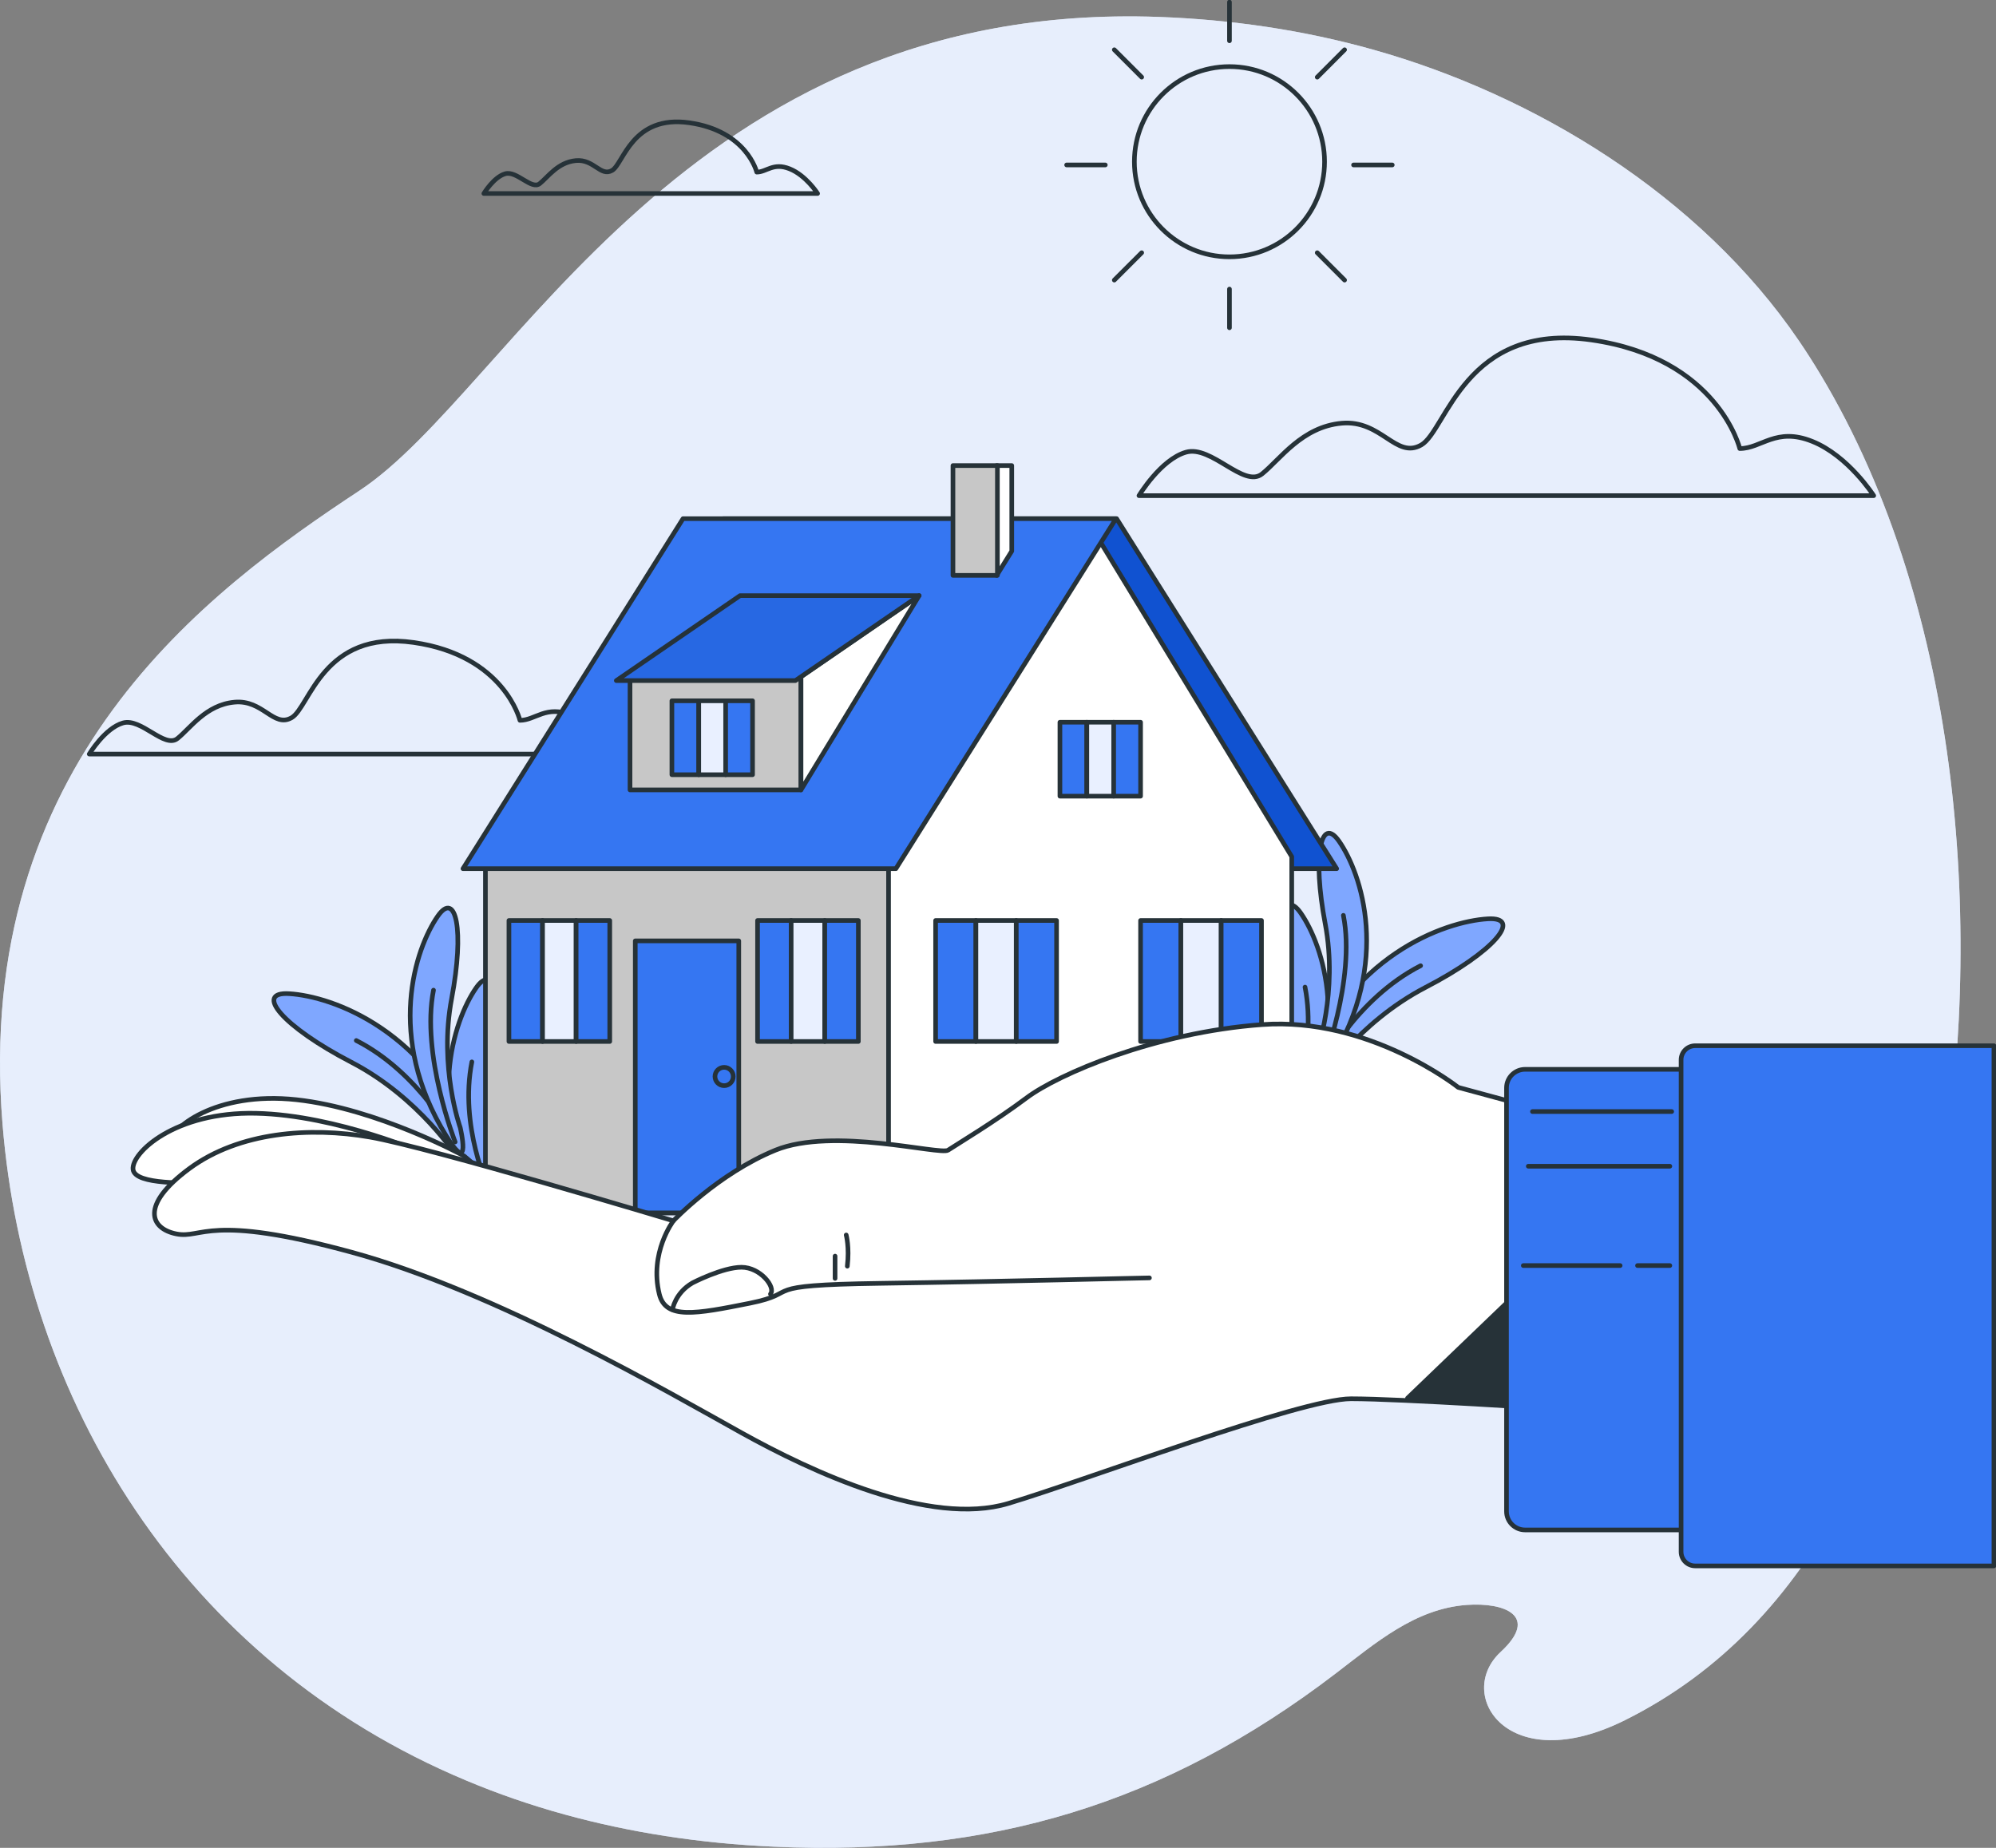 <svg width="432" height="400" viewBox="0 0 432 400" fill="none" xmlns="http://www.w3.org/2000/svg">
<rect x="0" y="0" width="432" height="400" fill="#808080" stroke="none"/>
<g clip-path="url(#clip0_384_17558)">
<path d="M394.017 81.077C392.531 78.604 390.99 76.176 389.369 73.802C367.874 42.209 332.095 20.581 297.327 10.788C282.092 6.487 266.455 4.238 250.844 3.665C148.44 -0.054 110.815 84.41 77.82 106.191C44.826 127.972 -5.812 165.173 0.547 243.321C5.365 302.742 39.157 359.556 100.865 385.405C107.662 388.263 114.8 390.745 122.279 392.796C136.188 396.622 151.261 399.032 167.507 399.749C214.16 401.828 252.044 390.574 289.096 362.244C297.712 355.658 306.274 348.23 317.451 347.415C325.574 346.824 333.277 349.745 324.786 357.602C314.809 366.831 326.318 384.992 351.664 372.377C393.982 351.304 411.392 305.842 419.596 259.618C429.663 202.885 424.782 132.318 394.017 81.077Z" fill="#E7EEFD"/>
<path opacity="0.7" d="M394.017 81.077C392.531 78.604 390.99 76.176 389.369 73.802C367.874 42.209 332.095 20.581 297.327 10.788C282.092 6.487 266.455 4.238 250.844 3.665C148.44 -0.054 110.815 84.41 77.82 106.191C44.826 127.972 -5.812 165.173 0.547 243.32C5.365 302.742 39.157 359.556 100.865 385.405C107.662 388.263 114.8 390.745 122.279 392.796C136.188 396.622 151.261 399.032 167.507 399.749C214.16 401.828 252.044 390.574 289.096 362.243C297.712 355.658 306.274 348.23 317.451 347.415C325.574 346.824 333.277 349.745 324.786 357.602C314.809 366.831 326.318 384.992 351.664 372.377C393.982 351.304 411.392 305.842 419.596 259.618C429.663 202.885 424.782 132.318 394.017 81.077Z" fill="#E7EEFD"/>
<path d="M376.543 97.097C376.543 97.097 371.841 77.502 344.426 73.587C317.012 69.671 313.089 93.182 307.608 96.318C302.126 99.454 298.992 90.834 290.376 91.614C281.76 92.393 277.058 99.454 273.144 102.589C269.231 105.725 262.173 96.318 256.692 97.885C251.211 99.454 246.509 107.293 246.509 107.293H405.534C405.534 107.293 400.053 98.674 392.216 95.538C384.371 92.393 381.236 97.097 376.543 97.097Z" stroke="#263238" stroke-miterlimit="10" stroke-linecap="round" stroke-linejoin="round"/>
<path d="M112.534 155.927C112.534 155.927 109.166 141.887 89.508 139.074C69.849 136.26 67.046 153.113 63.114 155.362C59.182 157.611 56.934 151.429 50.763 151.994C44.584 152.558 41.216 157.611 38.413 159.86C35.61 162.109 30.549 155.362 26.618 156.491C22.686 157.62 19.318 163.229 19.318 163.229H133.312C133.312 163.229 129.381 157.047 123.765 154.807C118.149 152.558 115.901 155.927 112.534 155.927Z" stroke="#263238" stroke-miterlimit="10" stroke-linecap="round" stroke-linejoin="round"/>
<path d="M163.781 37.255C163.781 37.255 161.65 28.358 149.192 26.575C136.743 24.792 134.961 35.472 132.471 36.896C129.981 38.321 128.557 34.406 124.643 34.764C120.729 35.122 118.598 38.321 116.815 39.745C115.033 41.17 111.836 36.896 109.346 37.613C106.856 38.321 104.725 41.887 104.725 41.887H176.956C176.956 41.887 174.466 37.971 170.911 36.547C167.346 35.113 165.922 37.255 163.781 37.255Z" stroke="#263238" stroke-miterlimit="10" stroke-linecap="round" stroke-linejoin="round"/>
<path d="M266.096 55.595C277.463 55.595 286.677 46.377 286.677 35.006C286.677 23.634 277.463 14.416 266.096 14.416C254.729 14.416 245.515 23.634 245.515 35.006C245.515 46.377 254.729 55.595 266.096 55.595Z" stroke="#263238" stroke-miterlimit="10" stroke-linecap="round" stroke-linejoin="round"/>
<path d="M266.096 0.448V8.825" stroke="#263238" stroke-miterlimit="10" stroke-linecap="round" stroke-linejoin="round"/>
<path d="M266.096 62.575V70.952" stroke="#263238" stroke-miterlimit="10" stroke-linecap="round" stroke-linejoin="round"/>
<path d="M291.012 10.77L285.092 16.701" stroke="#263238" stroke-miterlimit="10" stroke-linecap="round" stroke-linejoin="round"/>
<path d="M247.1 54.708L241.171 60.631" stroke="#263238" stroke-miterlimit="10" stroke-linecap="round" stroke-linejoin="round"/>
<path d="M301.329 35.705H292.955" stroke="#263238" stroke-miterlimit="10" stroke-linecap="round" stroke-linejoin="round"/>
<path d="M239.227 35.705H230.854" stroke="#263238" stroke-miterlimit="10" stroke-linecap="round" stroke-linejoin="round"/>
<path d="M291.012 60.631L285.092 54.708" stroke="#263238" stroke-miterlimit="10" stroke-linecap="round" stroke-linejoin="round"/>
<path d="M247.1 16.701L241.171 10.77" stroke="#263238" stroke-miterlimit="10" stroke-linecap="round" stroke-linejoin="round"/>
<path d="M99.002 250.605C99.002 250.605 90.825 237.604 76.011 229.917C61.198 222.229 54.884 214.64 62.568 215.097C71.9 215.644 93.019 223.053 102.62 249.126C106.767 260.371 99.002 250.605 99.002 250.605Z" fill="#7FA7FF" stroke="#263238" stroke-miterlimit="10" stroke-linecap="round" stroke-linejoin="round"/>
<path d="M98.51 247.2C98.51 247.2 91.103 232.381 77.113 225.24" stroke="#263238" stroke-miterlimit="10" stroke-linecap="round" stroke-linejoin="round"/>
<path d="M107.904 259.591C107.904 259.591 103.229 246.519 106.05 231.691C108.862 216.862 106.999 208.135 103.032 213.861C98.213 220.796 91.675 239.952 104.841 261.348C110.51 270.576 107.904 259.591 107.904 259.591Z" fill="#7FA7FF" stroke="#263238" stroke-miterlimit="10" stroke-linecap="round" stroke-linejoin="round"/>
<path d="M105.772 257.343C105.772 257.343 99.378 243.795 102.127 229.863" stroke="#263238" stroke-miterlimit="10" stroke-linecap="round" stroke-linejoin="round"/>
<path d="M99.602 244.064C99.602 244.064 94.927 230.992 97.748 216.163C100.56 201.335 98.697 192.608 94.73 198.333C89.911 205.268 83.373 224.424 96.539 245.82C102.208 255.04 99.602 244.064 99.602 244.064Z" fill="#7FA7FF" stroke="#263238" stroke-miterlimit="10" stroke-linecap="round" stroke-linejoin="round"/>
<path d="M98.509 247.2C98.509 247.2 91.076 228.268 93.825 214.336" stroke="#263238" stroke-miterlimit="10" stroke-linecap="round" stroke-linejoin="round"/>
<path d="M285.575 234.406C285.575 234.406 293.752 221.405 308.566 213.717C323.379 206.03 329.693 198.441 322.009 198.898C312.677 199.445 291.558 206.854 281.957 232.927C277.81 244.181 285.575 234.406 285.575 234.406Z" fill="#7FA7FF" stroke="#263238" stroke-miterlimit="10" stroke-linecap="round" stroke-linejoin="round"/>
<path d="M286.068 231.01C286.068 231.01 293.475 216.19 307.465 209.049" stroke="#263238" stroke-miterlimit="10" stroke-linecap="round" stroke-linejoin="round"/>
<path d="M276.664 243.392C276.664 243.392 281.34 230.32 278.518 215.491C275.706 200.663 277.569 191.936 281.537 197.661C286.355 204.596 292.893 223.752 279.727 245.148C274.058 254.377 276.664 243.392 276.664 243.392Z" fill="#7FA7FF" stroke="#263238" stroke-miterlimit="10" stroke-linecap="round" stroke-linejoin="round"/>
<path d="M278.805 241.152C278.805 241.152 285.199 227.605 282.45 213.673" stroke="#263238" stroke-miterlimit="10" stroke-linecap="round" stroke-linejoin="round"/>
<path d="M284.967 227.865C284.967 227.865 289.642 214.793 286.821 199.964C284.009 185.136 285.872 176.409 289.839 182.134C294.658 189.069 301.196 208.225 288.03 229.621C282.361 238.85 284.967 227.865 284.967 227.865Z" fill="#7FA7FF" stroke="#263238" stroke-miterlimit="10" stroke-linecap="round" stroke-linejoin="round"/>
<path d="M286.068 231.01C286.068 231.01 293.502 212.078 290.752 198.145" stroke="#263238" stroke-miterlimit="10" stroke-linecap="round" stroke-linejoin="round"/>
<path d="M289.301 188.039H204.164L156.535 112.275H241.672L289.301 188.039Z" fill="#1052D1" stroke="#263238" stroke-miterlimit="10" stroke-linecap="round" stroke-linejoin="round"/>
<path d="M192.324 185.44H105.064V262.548H192.324V185.44Z" fill="#C7C7C7" stroke="#263238" stroke-miterlimit="10" stroke-linecap="round" stroke-linejoin="round"/>
<path d="M279.575 262.548H192.315V185.44L236.675 114.873L279.575 185.44V262.548Z" fill="white" stroke="#263238" stroke-miterlimit="10" stroke-linecap="round" stroke-linejoin="round"/>
<path d="M211.221 199.256H202.498V225.446H211.221V199.256Z" fill="#3576F2" stroke="#263238" stroke-miterlimit="10" stroke-linecap="round" stroke-linejoin="round"/>
<path d="M219.945 199.256H211.222V225.446H219.945V199.256Z" fill="#E9F0FF" stroke="#263238" stroke-miterlimit="10" stroke-linecap="round" stroke-linejoin="round"/>
<path d="M228.676 199.256H219.953V225.446H228.676V199.256Z" fill="#3576F2" stroke="#263238" stroke-miterlimit="10" stroke-linecap="round" stroke-linejoin="round"/>
<path d="M171.232 199.256H163.96V225.446H171.232V199.256Z" fill="#3576F2" stroke="#263238" stroke-miterlimit="10" stroke-linecap="round" stroke-linejoin="round"/>
<path d="M178.505 199.256H171.232V225.446H178.505V199.256Z" fill="#E9F0FF" stroke="#263238" stroke-miterlimit="10" stroke-linecap="round" stroke-linejoin="round"/>
<path d="M185.777 199.256H178.505V225.446H185.777V199.256Z" fill="#3576F2" stroke="#263238" stroke-miterlimit="10" stroke-linecap="round" stroke-linejoin="round"/>
<path d="M117.424 199.256H110.151V225.446H117.424V199.256Z" fill="#3576F2" stroke="#263238" stroke-miterlimit="10" stroke-linecap="round" stroke-linejoin="round"/>
<path d="M124.696 199.256H117.424V225.446H124.696V199.256Z" fill="#E9F0FF" stroke="#263238" stroke-miterlimit="10" stroke-linecap="round" stroke-linejoin="round"/>
<path d="M131.969 199.256H124.696V225.446H131.969V199.256Z" fill="#3576F2" stroke="#263238" stroke-miterlimit="10" stroke-linecap="round" stroke-linejoin="round"/>
<path d="M255.582 199.256H246.858V225.446H255.582V199.256Z" fill="#3576F2" stroke="#263238" stroke-miterlimit="10" stroke-linecap="round" stroke-linejoin="round"/>
<path d="M264.305 199.256H255.582V225.446H264.305V199.256Z" fill="#E9F0FF" stroke="#263238" stroke-miterlimit="10" stroke-linecap="round" stroke-linejoin="round"/>
<path d="M273.028 199.256H264.305V225.446H273.028V199.256Z" fill="#3576F2" stroke="#263238" stroke-miterlimit="10" stroke-linecap="round" stroke-linejoin="round"/>
<path d="M235.224 156.339H229.402V172.341H235.224V156.339Z" fill="#3576F2" stroke="#263238" stroke-miterlimit="10" stroke-linecap="round" stroke-linejoin="round"/>
<path d="M241.045 156.339H235.224V172.341H241.045V156.339Z" fill="#E9F0FF" stroke="#263238" stroke-miterlimit="10" stroke-linecap="round" stroke-linejoin="round"/>
<path d="M246.858 156.339H241.036V172.341H246.858V156.339Z" fill="#3576F2" stroke="#263238" stroke-miterlimit="10" stroke-linecap="round" stroke-linejoin="round"/>
<path d="M100.201 188.039H193.9L241.529 112.275H147.83L100.201 188.039Z" fill="#3576F2" stroke="#263238" stroke-miterlimit="10" stroke-linecap="round" stroke-linejoin="round"/>
<path d="M173.355 146.492H136.357V170.988H173.355V146.492Z" fill="#C7C7C7" stroke="#263238" stroke-miterlimit="10" stroke-linecap="round" stroke-linejoin="round"/>
<path d="M173.364 146.492L198.934 128.931L173.364 170.988V146.492Z" fill="white" stroke="#263238" stroke-miterlimit="10" stroke-linecap="round" stroke-linejoin="round"/>
<path d="M133.393 147.325H172.146L198.934 128.931H160.18L133.393 147.325Z" fill="#2768E3" stroke="#263238" stroke-miterlimit="10" stroke-linecap="round" stroke-linejoin="round"/>
<path d="M151.242 151.698H145.421V167.7H151.242V151.698Z" fill="#3576F2" stroke="#263238" stroke-miterlimit="10" stroke-linecap="round" stroke-linejoin="round"/>
<path d="M157.055 151.698H151.233V167.7H157.055V151.698Z" fill="#E9F0FF" stroke="#263238" stroke-miterlimit="10" stroke-linecap="round" stroke-linejoin="round"/>
<path d="M162.876 151.698H157.055V167.7H162.876V151.698Z" fill="#3576F2" stroke="#263238" stroke-miterlimit="10" stroke-linecap="round" stroke-linejoin="round"/>
<path d="M218.978 100.78H215.718V124.55L218.978 119.299V100.78Z" fill="white" stroke="#263238" stroke-miterlimit="10" stroke-linecap="round" stroke-linejoin="round"/>
<path d="M215.87 100.78H206.251V124.55H215.87V100.78Z" fill="#C7C7C7" stroke="#263238" stroke-miterlimit="10" stroke-linecap="round" stroke-linejoin="round"/>
<path d="M159.893 203.665H137.494V262.548H159.893V203.665Z" fill="#3576F2" stroke="#263238" stroke-miterlimit="10" stroke-linecap="round" stroke-linejoin="round"/>
<path d="M158.703 233.026C158.703 231.933 157.816 231.046 156.723 231.046C155.631 231.046 154.744 231.933 154.744 233.026C154.744 234.119 155.631 235.006 156.723 235.006C157.816 235.015 158.703 234.128 158.703 233.026Z" fill="#3576F2" stroke="#263238" stroke-miterlimit="10" stroke-linecap="round" stroke-linejoin="round"/>
<path d="M100.443 250.228C100.443 250.228 81.689 239.961 64.171 238.052C46.653 236.144 36.523 244.306 36.604 247.854C36.694 251.402 48.847 251.662 51.158 252.253C53.459 252.845 67.547 248.956 88.344 253.893C109.131 258.839 111.791 259.851 111.791 259.851L100.443 250.228Z" fill="white" stroke="#263238" stroke-miterlimit="10" stroke-linecap="round" stroke-linejoin="round"/>
<path d="M92.598 249.995C92.598 249.995 73.029 241.376 55.412 240.991C37.795 240.597 28.4 249.601 28.794 253.131C29.188 256.653 41.324 255.873 43.67 256.267C46.017 256.662 59.72 251.572 80.856 254.699C101.993 257.835 104.733 258.615 104.733 258.615L92.598 249.995Z" fill="white" stroke="#263238" stroke-miterlimit="10" stroke-linecap="round" stroke-linejoin="round"/>
<path d="M342.779 242.747L315.606 235.382C315.606 235.382 296.36 220.088 273.145 221.79C249.931 223.493 228.983 232.551 222.185 237.649C215.387 242.747 206.897 247.845 205.195 248.974C203.493 250.103 180.279 243.876 167.83 248.974C155.372 254.072 145.744 264.268 145.744 264.268C145.744 264.268 93.091 248.41 80.069 246.143C67.046 243.876 51.758 245.014 41.002 252.943C30.245 260.873 32.511 265.971 38.172 267.1C43.832 268.229 44.969 262.566 76.11 271.069C107.251 279.563 145.189 301.658 160.477 310.151C175.765 318.645 201.245 330.544 218.226 325.446C235.216 320.348 281.636 302.786 292.401 302.786C303.157 302.786 337.692 305.053 337.692 305.053L342.779 242.747Z" fill="white" stroke="#263238" stroke-miterlimit="10" stroke-linecap="round" stroke-linejoin="round"/>
<path d="M327.992 280.217L304.635 302.652L337.683 305.053L327.992 280.217Z" fill="#263238" stroke="#263238" stroke-miterlimit="10" stroke-linecap="round" stroke-linejoin="round"/>
<path d="M145.744 264.268C145.744 264.268 140.486 271.185 142.699 280.145C144.069 285.682 150.526 284.455 162.268 282.107C174.009 279.76 163.047 278.192 190.453 277.798C217.85 277.403 247.208 276.624 248.775 276.624" stroke="#263238" stroke-miterlimit="10" stroke-linecap="round" stroke-linejoin="round"/>
<path d="M145.547 283.487C145.547 283.487 146.066 279.912 149.882 277.699C149.882 277.699 156.393 274.321 160.486 274.321C164.579 274.321 167.955 278.658 166.755 280.109" stroke="#263238" stroke-miterlimit="10" stroke-linecap="round" stroke-linejoin="round"/>
<path d="M180.735 276.731V271.911" stroke="#263238" stroke-miterlimit="10" stroke-linecap="round" stroke-linejoin="round"/>
<path d="M183.145 267.333C183.145 267.333 183.872 269.985 183.387 274.088" stroke="#263238" stroke-miterlimit="10" stroke-linecap="round" stroke-linejoin="round"/>
<path d="M366.593 331.18H330.079C327.858 331.18 326.058 329.379 326.058 327.157V235.499C326.058 233.277 327.858 231.476 330.079 231.476H366.593V331.18Z" fill="#3576F2" stroke="#263238" stroke-miterlimit="10" stroke-linecap="round" stroke-linejoin="round"/>
<path d="M431.552 338.966H366.898C365.205 338.966 363.844 337.595 363.844 335.911V229.424C363.844 227.73 365.214 226.369 366.898 226.369H431.552V338.966Z" fill="#3576F2" stroke="#263238" stroke-miterlimit="10" stroke-linecap="round" stroke-linejoin="round"/>
<path d="M331.673 240.615H361.81" stroke="#263238" stroke-miterlimit="10" stroke-linecap="round" stroke-linejoin="round"/>
<path d="M361.408 252.451H330.769" stroke="#263238" stroke-miterlimit="10" stroke-linecap="round" stroke-linejoin="round"/>
<path d="M329.693 273.954H350.651" stroke="#263238" stroke-miterlimit="10" stroke-linecap="round" stroke-linejoin="round"/>
<path d="M354.413 273.954H361.408" stroke="#263238" stroke-miterlimit="10" stroke-linecap="round" stroke-linejoin="round"/>
</g>
<defs>
<clipPath id="clip0_384_17558">
<rect width="432" height="400" fill="white"/>
</clipPath>
</defs>
</svg>
